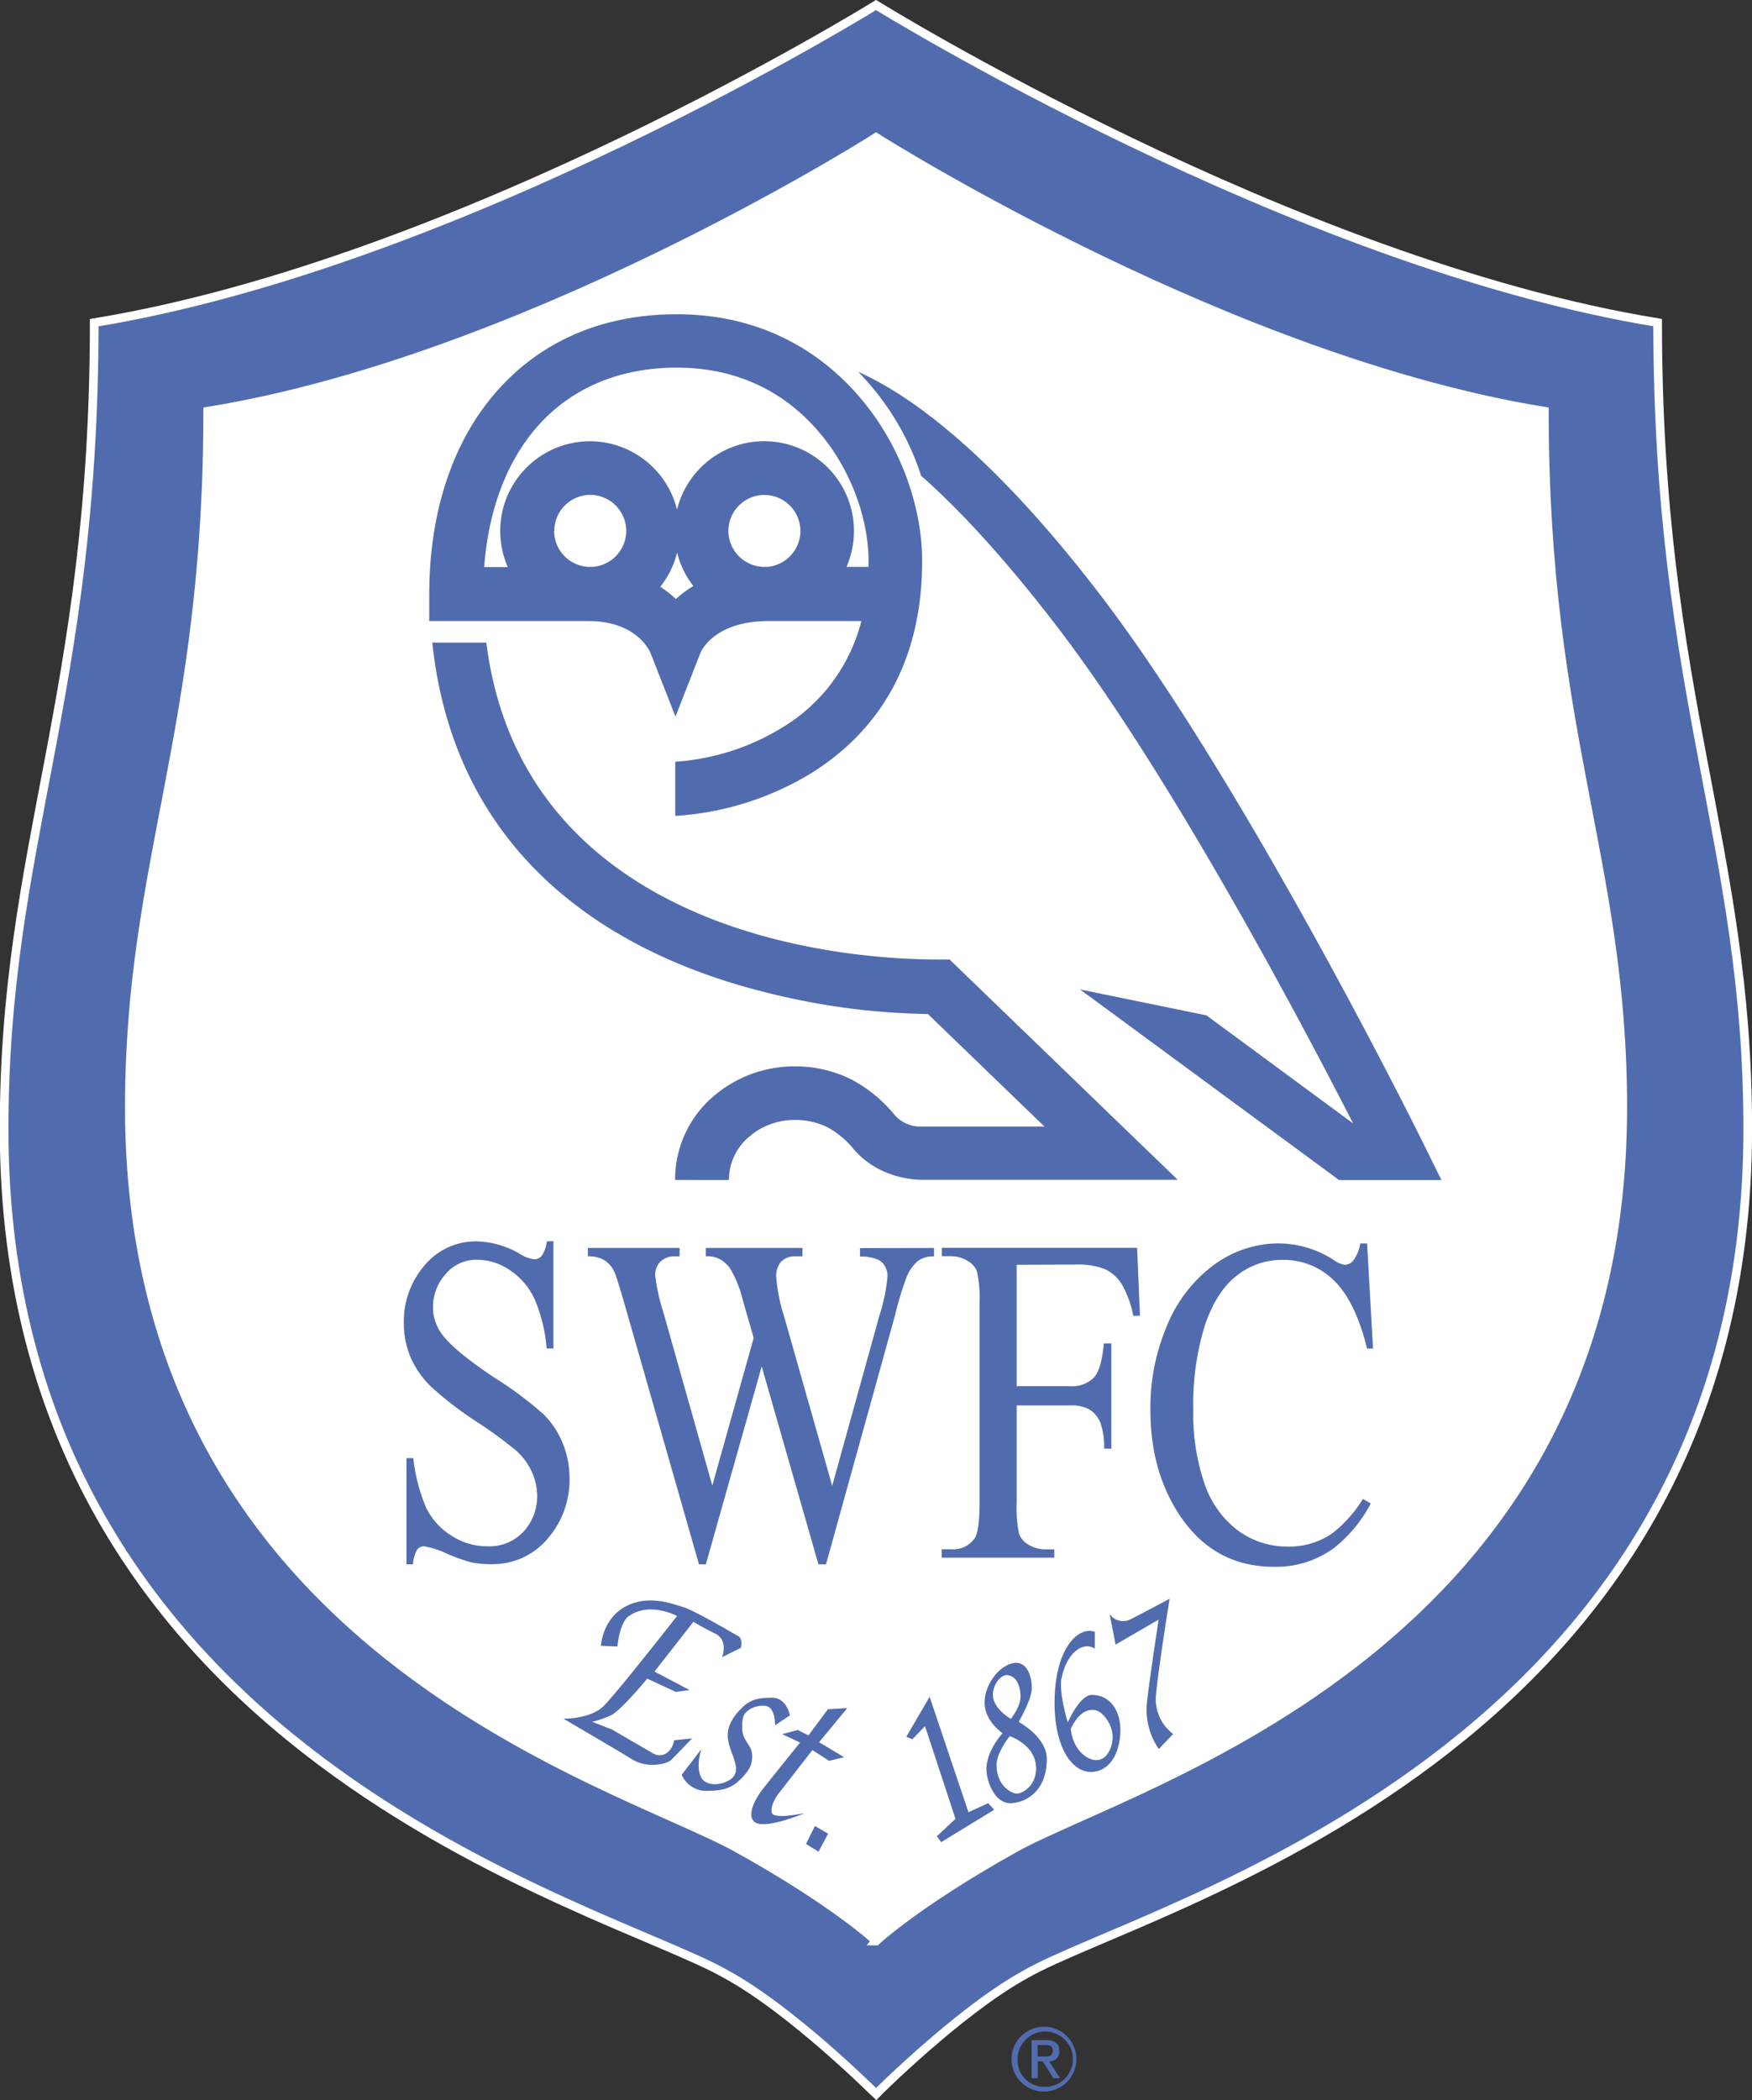 <svg xmlns="http://www.w3.org/2000/svg" viewBox="0 0 349.98 419.34"><rect x="0" y="0" width="349.98" height="419.34" fill="#333333" stroke="none"/><defs><style>.cls-1{fill:#fff;}.cls-1,.cls-2{fill-rule:evenodd;}.cls-2{fill:#516cae;}.cls-3{fill:none;stroke:#fff;stroke-width:1.73px;}</style></defs><title>Ресурс 1</title><g id="Слой_2" data-name="Слой 2"><g id="Layer_1" data-name="Layer 1"><polygon class="cls-1" points="30.98 71.46 172.64 17.37 318.6 75.75 336.62 213.98 295.41 331.6 177.8 400.28 49.01 330.73 10.38 228.57 30.98 71.46 30.98 71.46"/><path class="cls-2" d="M134.86,235.58v0h0a21.82,21.82,0,0,1,7.63-16.67,24.76,24.76,0,0,1,16-6v0h0a24.86,24.86,0,0,1,11.75,2.7,28.26,28.26,0,0,1,8.48,7,6.78,6.78,0,0,0,5.07,2.31l.31,0h24.54l-23.28-22.46c-4.63-.09-9.57-.38-14.66-1A143.1,143.1,0,0,1,152.45,198c-30.37-7.67-61.55-27-66.1-69.7H97.15c4.52,36.12,31.56,52.62,57.91,59.27a131.1,131.1,0,0,0,16.87,3.07,136.66,136.66,0,0,0,15.34.93v0h2.43l1.57,1.52,34.4,33.21,9.6,9.25H184.12v0c-1.56,0-8.64-.36-13.54-6.06a17.87,17.87,0,0,0-5.25-4.41,14.5,14.5,0,0,0-6.82-1.47h0v0a13.81,13.81,0,0,0-8.9,3.38,11.26,11.26,0,0,0-4,8.6h0v0Zm.4-133.89a17.94,17.94,0,0,1,17.39-13.6v0h0v0A17.93,17.93,0,0,1,170.59,106h0a18,18,0,0,1-1.49,7.18h4.4V112h0v-.05h0c0-7.73-3.07-17.39-9.44-25.14S148.25,73.4,135.21,73.4v0h0v0c-12,0-21.61,4.45-28.19,12.13-5.87,6.86-9.45,16.36-10.3,27.7h4.72A18.11,18.11,0,0,1,99.92,106h0A17.94,17.94,0,0,1,117.84,88.1v0h0v0a17.94,17.94,0,0,1,17.39,13.6ZM138.5,117a17.8,17.8,0,0,1-3.24-6.68,17.85,17.85,0,0,1-3.36,6.83,22.33,22.33,0,0,1,3.11,2.44A23.47,23.47,0,0,1,138.5,117Zm7-11h0a7.22,7.22,0,0,0,6.92,7.18h.28v0h0v0h.56a7.22,7.22,0,0,0,6.63-7.18h0a7.21,7.21,0,0,0-7.2-7.18v0h0v0a7.21,7.21,0,0,0-7.19,7.19Zm-34.81,0h0a7.21,7.21,0,0,0,6.9,7.18v0h.75a7.23,7.23,0,0,0,6.76-7.19h0a7.21,7.21,0,0,0-7.19-7.18v0h0v0a7.19,7.19,0,0,0-7.18,7.19Zm24.26,46.08h0v0a46.85,46.85,0,0,0,21.23-6.77A34.75,34.75,0,0,0,172.06,124H153.45c-11,0-13.52,6.31-13.52,6.33l-5,12.74-5-12.74S127.44,124,117.55,124v0H85.75v-5.39h0c0-16.33,4.64-30.18,13.06-40,8.61-10.07,21-15.87,36.36-15.87v0h0v0c16.75,0,29,7.39,37.15,17.26s11.89,22,11.89,32h0V112h0c0,22.68-10.87,35.46-22.5,42.58a59.23,59.23,0,0,1-26.82,8.32v0h0V152.1Zm36.58-77.8C181,78.5,197,89.36,218.73,117.4h0c29.62,38.09,65.27,110.22,65.37,110.44l3.84,7.76H267.48l-1.43-1.06-50.31-37L241,202.72l29.3,21.58c-10.16-19.84-37-70.71-60-100.31v0c-10.56-13.66-19.3-22.83-26.29-29A53,53,0,0,0,171.5,74.31Z"/><path class="cls-2" d="M110.55,247.81v21.43h-1.35a31.58,31.58,0,0,0-2.38-9.8,14,14,0,0,0-4.88-5.78,11.58,11.58,0,0,0-6.56-2.14A8,8,0,0,0,89,254.4a9.74,9.74,0,0,0-2.5,6.56,8.91,8.91,0,0,0,1.58,5.13q2.29,3.4,10.87,9.08a73.37,73.37,0,0,1,9.53,7.11,17,17,0,0,1,3.92,5.85,18.5,18.5,0,0,1,1.37,7,17.86,17.86,0,0,1-4.38,12.08,14.27,14.27,0,0,1-11.29,5.08A18.78,18.78,0,0,1,94,311.9a35.91,35.91,0,0,1-4.72-1.7,17.62,17.62,0,0,0-4.53-1.47,1.71,1.71,0,0,0-1.45.71,6.58,6.58,0,0,0-.79,2.89H81.2V291.12h1.36a35.16,35.16,0,0,0,2.58,9.94,13.69,13.69,0,0,0,4.94,5.48,13,13,0,0,0,7.3,2.18,9.19,9.19,0,0,0,7.26-3,10.36,10.36,0,0,0,2.66-7.11,11.55,11.55,0,0,0-1-4.61,13.09,13.09,0,0,0-3.13-4.32,82.75,82.75,0,0,0-7.85-5.75,72,72,0,0,1-9.14-7,18.47,18.47,0,0,1-4.11-5.82,17.42,17.42,0,0,1-1.4-7,17,17,0,0,1,4.13-11.45,13.24,13.24,0,0,1,10.51-4.81,17.65,17.65,0,0,1,8.44,2.44,7.57,7.57,0,0,0,2.91,1.14,2,2,0,0,0,1.57-.71,6.5,6.5,0,0,0,1-2.88Zm162.54.45,1.19,21h-1.19q-2.32-9.43-6.6-13.58a14.3,14.3,0,0,0-10.3-4.14,14.53,14.53,0,0,0-9.09,3.11c-2.71,2.08-4.85,5.38-6.4,9.93a53.11,53.11,0,0,0-2.33,17,42.79,42.79,0,0,0,2.2,14.51,19.5,19.5,0,0,0,6.64,9.42,16.56,16.56,0,0,0,10.11,3.27,15.09,15.09,0,0,0,8.71-2.57,25.48,25.48,0,0,0,6.23-6.94l1.56.9a27.57,27.57,0,0,1-7.24,8.82,19.53,19.53,0,0,1-12.09,3.83q-12.62,0-19.53-11.38-5.16-8.46-5.16-19.93a41.82,41.82,0,0,1,3.39-17,28.31,28.31,0,0,1,9.34-12,21.87,21.87,0,0,1,13-4.26,20.45,20.45,0,0,1,10.82,3.27,5.24,5.24,0,0,0,2.24,1,2.24,2.24,0,0,0,1.75-.86,7.76,7.76,0,0,0,1.39-3.4Zm-70,4.26v24.24h10.59a6.21,6.21,0,0,0,4.82-1.7q1.54-1.69,2-6.83H222v21h-1.44a14.27,14.27,0,0,0-.78-5.26,5.66,5.66,0,0,0-2.11-2.53,7.53,7.53,0,0,0-4-.84H203.09V300a25.44,25.44,0,0,0,.48,6.24,4.05,4.05,0,0,0,1.62,2,6.46,6.46,0,0,0,3.54,1.1h1.88V311h-22.5v-1.68H190a5.23,5.23,0,0,0,4.74-2.25c.62-1,.93-3.33.93-7.05V260.15a24.42,24.42,0,0,0-.5-6.23,3.86,3.86,0,0,0-1.59-2,6.41,6.41,0,0,0-3.57-1.11h-1.86v-1.68h39l.57,13.57h-1.34a20.07,20.07,0,0,0-2.34-6.36,7.89,7.89,0,0,0-3.28-2.94,15.08,15.08,0,0,0-6.06-.92Zm-16.51-3.36v1.68a5.31,5.31,0,0,0-3.14.86,8.16,8.16,0,0,0-2.32,3.24,61.74,61.74,0,0,0-2.31,7.61L165,312.33h-1.51l-11.33-39.51L141,312.33h-1.37L124.94,261c-1.1-3.8-1.8-6.06-2.09-6.76a5.62,5.62,0,0,0-2-2.56,6.08,6.08,0,0,0-3.42-.84v-1.68h18.33v1.68h-.88a3.92,3.92,0,0,0-3,1.1,3.74,3.74,0,0,0-1,2.64,37.62,37.62,0,0,0,1.61,7.34l9.8,34.69,8.27-29.49-1.5-5.17-1.17-4.16a24.92,24.92,0,0,0-1.73-4A5.07,5.07,0,0,0,145,252.3a5,5,0,0,0-4-1.46v-1.68H160.3v1.68H159a3.82,3.82,0,0,0-3,1.1,4.4,4.4,0,0,0-.94,3,35.1,35.1,0,0,0,1.64,8.12l9.54,33.59,9.43-34a35.06,35.06,0,0,0,1.62-7.86,4,4,0,0,0-.53-2,3,3,0,0,0-1.35-1.28,8.7,8.7,0,0,0-3.62-.64v-1.68Z"/><path class="cls-2" d="M120,328.6l3.34.13s.29-4.12,2-5.85c4.18-3.32,9.91-.24,9.91-.24s-12.06,15.41-14.69,18-8,2.51-8,2.51,10.63,6.21,13.73,8.12,7,.89,7.77.13,4.18-4.31,4.18-4.31l-3.58.36a3.84,3.84,0,0,1-1.43,2.51,2.46,2.46,0,0,1-2.75.12l-8.24-4.78-3.94-1.54a18.87,18.87,0,0,0,3.82-1.33c2-1,7.17-7.28,7.17-7.28L135,337.8l2.75-.37-7-3.7,7.76-9.92s1.79,1.08,4.42,2.39,1.31,4.66,1.31,4.66L148,329s.48-1.9-.6-2.38c-1.55-.89-8.87-5.15-10.87-5.74s-6.93-2.63-11.59-.12-4.9,7.88-4.9,7.88Zm101.66-6.33,1.19,6.09,8.6-5S229.7,334.7,229.1,340a13.92,13.92,0,0,0,2.38,9.2l2.87-3a8.68,8.68,0,0,1-3.46-7.4c.36-4.78,2.75-19.6,2.75-19.6s-5.14,2.76-7.77,4.08a3.24,3.24,0,0,1-4.18-1Zm-7.77,22.94c.49,4.17,3.23,6.21,5.14,6.21s3.23-2.27,3.23-4.66-2-5.38-3.95-5.38-3.35,1.56-4.43,3.83Zm-1.9-9.92c-.36,3.23,1.31,8.6,1.31,8.6s2.39-5.49,4.78-5.49c3.94,0,5.73,3.46,5.73,7s-1.44,8-5.5,8.36-7.65-4.78-7.65-13.74c0-11.11,4.89-15.42,8.05-14.21l0,3.34c-2.5-1.55-5.73,1-6.68,6.09Zm-10.28,11.35s-2.63,3.22-2.63,5.73c0,4.19,3,5.73,4.06,5.73s3.83-1.54,3.83-5c0-4.78-5.26-6.46-5.26-6.46Zm2.14-7.76c0-3.23-1.44-4.42-2.75-4.42s-2.75,1.92-2.75,3.95c0,2.74,3.58,4.77,3.58,4.77s1.91-2.4,1.91-4.3Zm-3.58,7.17s-3.58-2.39-3.58-6.09,2.86-7.29,5.61-7.89,3.82,2.5,3.82,4.9-2.63,6.81-2.63,6.81,5.62,3,5.62,7.4c0,7.05-4.9,8.84-7.29,8.84-3.22,0-4.77-4.54-4.77-6.8,0-3.71,3.22-7.17,3.22-7.17Zm-19.23.72,4.66-8,7.76,23.05,3.95-1.8,1.19,1.31L188,367.8l-.85-1.19,3.72-3.47-6.09-18.51-2.52,2.62-1.18-.47ZM162.8,364.56,161,368.15l2.51,1.55,1.91-3.59-2.63-1.55Zm2.51-23.29,3.94-.24-5.62,6.81,5,3-3,.72-3.34-2.15-7,9s-1.56,2.27-1.08,3.58,6.57,0,6.57,0-8.3,3.53-10.16,1.68c-1.43-1.43.25-4.59,1.91-6.68s7.29-9.08,7.29-9.08l-3.58-1.67,3.11-.84,2.15,1.08,3.82-5.13Zm-10.52,3.22,3-2s-.59-3.53-3.57-3.53-4.43.44-6.11,2.11-2.74,3.46-2.74,5.38,1.07,3.95,1.31,4.9,1,2.8-.89,4-5.08,1.39-5.91-.89.24-5.25.24-5.25l-3.94,5.13a5.32,5.32,0,0,0,5,3.22c3.82,0,5.31-.89,6.81-2.39s2.27-2.63,2.27-4.54c0-2.39-2-2.87-2-5.73,0-1.55.11-2.39.84-3.1a4.76,4.76,0,0,1,3.94-1.19c1.91.36,1.79,3.94,1.79,3.94Z"/><path class="cls-2" d="M207.28,410.6h1.48c.94,0,1.55-.2,1.55-1.19s-.77-1.11-1.55-1.11h-1.48v2.3Zm-1.23-3.27H209c1.74,0,2.6.7,2.6,2.13a1.94,1.94,0,0,1-2,2.11l2.15,3.36h-1.32l-2.12-3.36h-1v3.36h-1.23v-7.6Zm2.49,9.31a5.52,5.52,0,1,0-5.26-5.51,5.27,5.27,0,0,0,5.26,5.51Zm0-12a6.48,6.48,0,1,1-6.48,6.48,6.49,6.49,0,0,1,6.48-6.48Z"/><path class="cls-2" d="M175,1c-.09.06-83,51.46-156.18,63.42,0,74.67-18,104-18,161,0,125.06,120.28,155,144.21,168.74C158.2,401.31,174.9,418,175,418.09c.09-.1,16.79-16.78,29.92-23.94,23.93-13.76,144.21-43.68,144.21-168.74,0-57-18-86.3-18-161C258,52.48,175.08,1.07,175,1Zm0,386.48h0l-.05,0s-8.13-7.65-27.64-18.48c-24.24-13.46-121.47-39.89-121.47-147.9,0-49.24,15.65-74.54,15.65-139,61.82-10,129.34-52,133.51-54.67,4.16,2.62,71.69,44.66,133.5,54.67,0,64.48,15.66,89.78,15.66,139,0,108-97.24,134.44-121.47,147.9C183.17,379.87,175,387.54,175,387.54l-.05,0Z"/><path class="cls-3" d="M175,1s-83,51.46-156.18,63.42c0,74.67-18,104-18,161,0,125.06,120.28,155,144.21,168.74C158.2,401.31,174.9,418,175,418.09c.09-.1,16.79-16.78,29.92-23.94,23.93-13.76,144.21-43.68,144.21-168.74,0-57-18-86.3-18-161C258,52.48,175,1,175,1Zm0,386.48h0l-.05,0s-8.13-7.65-27.64-18.48c-24.24-13.46-121.47-39.89-121.47-147.9,0-49.24,15.65-74.54,15.65-139,61.82-10,129.34-52,133.51-54.67,4.16,2.62,71.69,44.66,133.5,54.67,0,64.48,15.66,89.78,15.66,139,0,108-97.24,134.44-121.47,147.9C183.17,379.87,175,387.54,175,387.54l-.05,0Z"/></g></g></svg>
